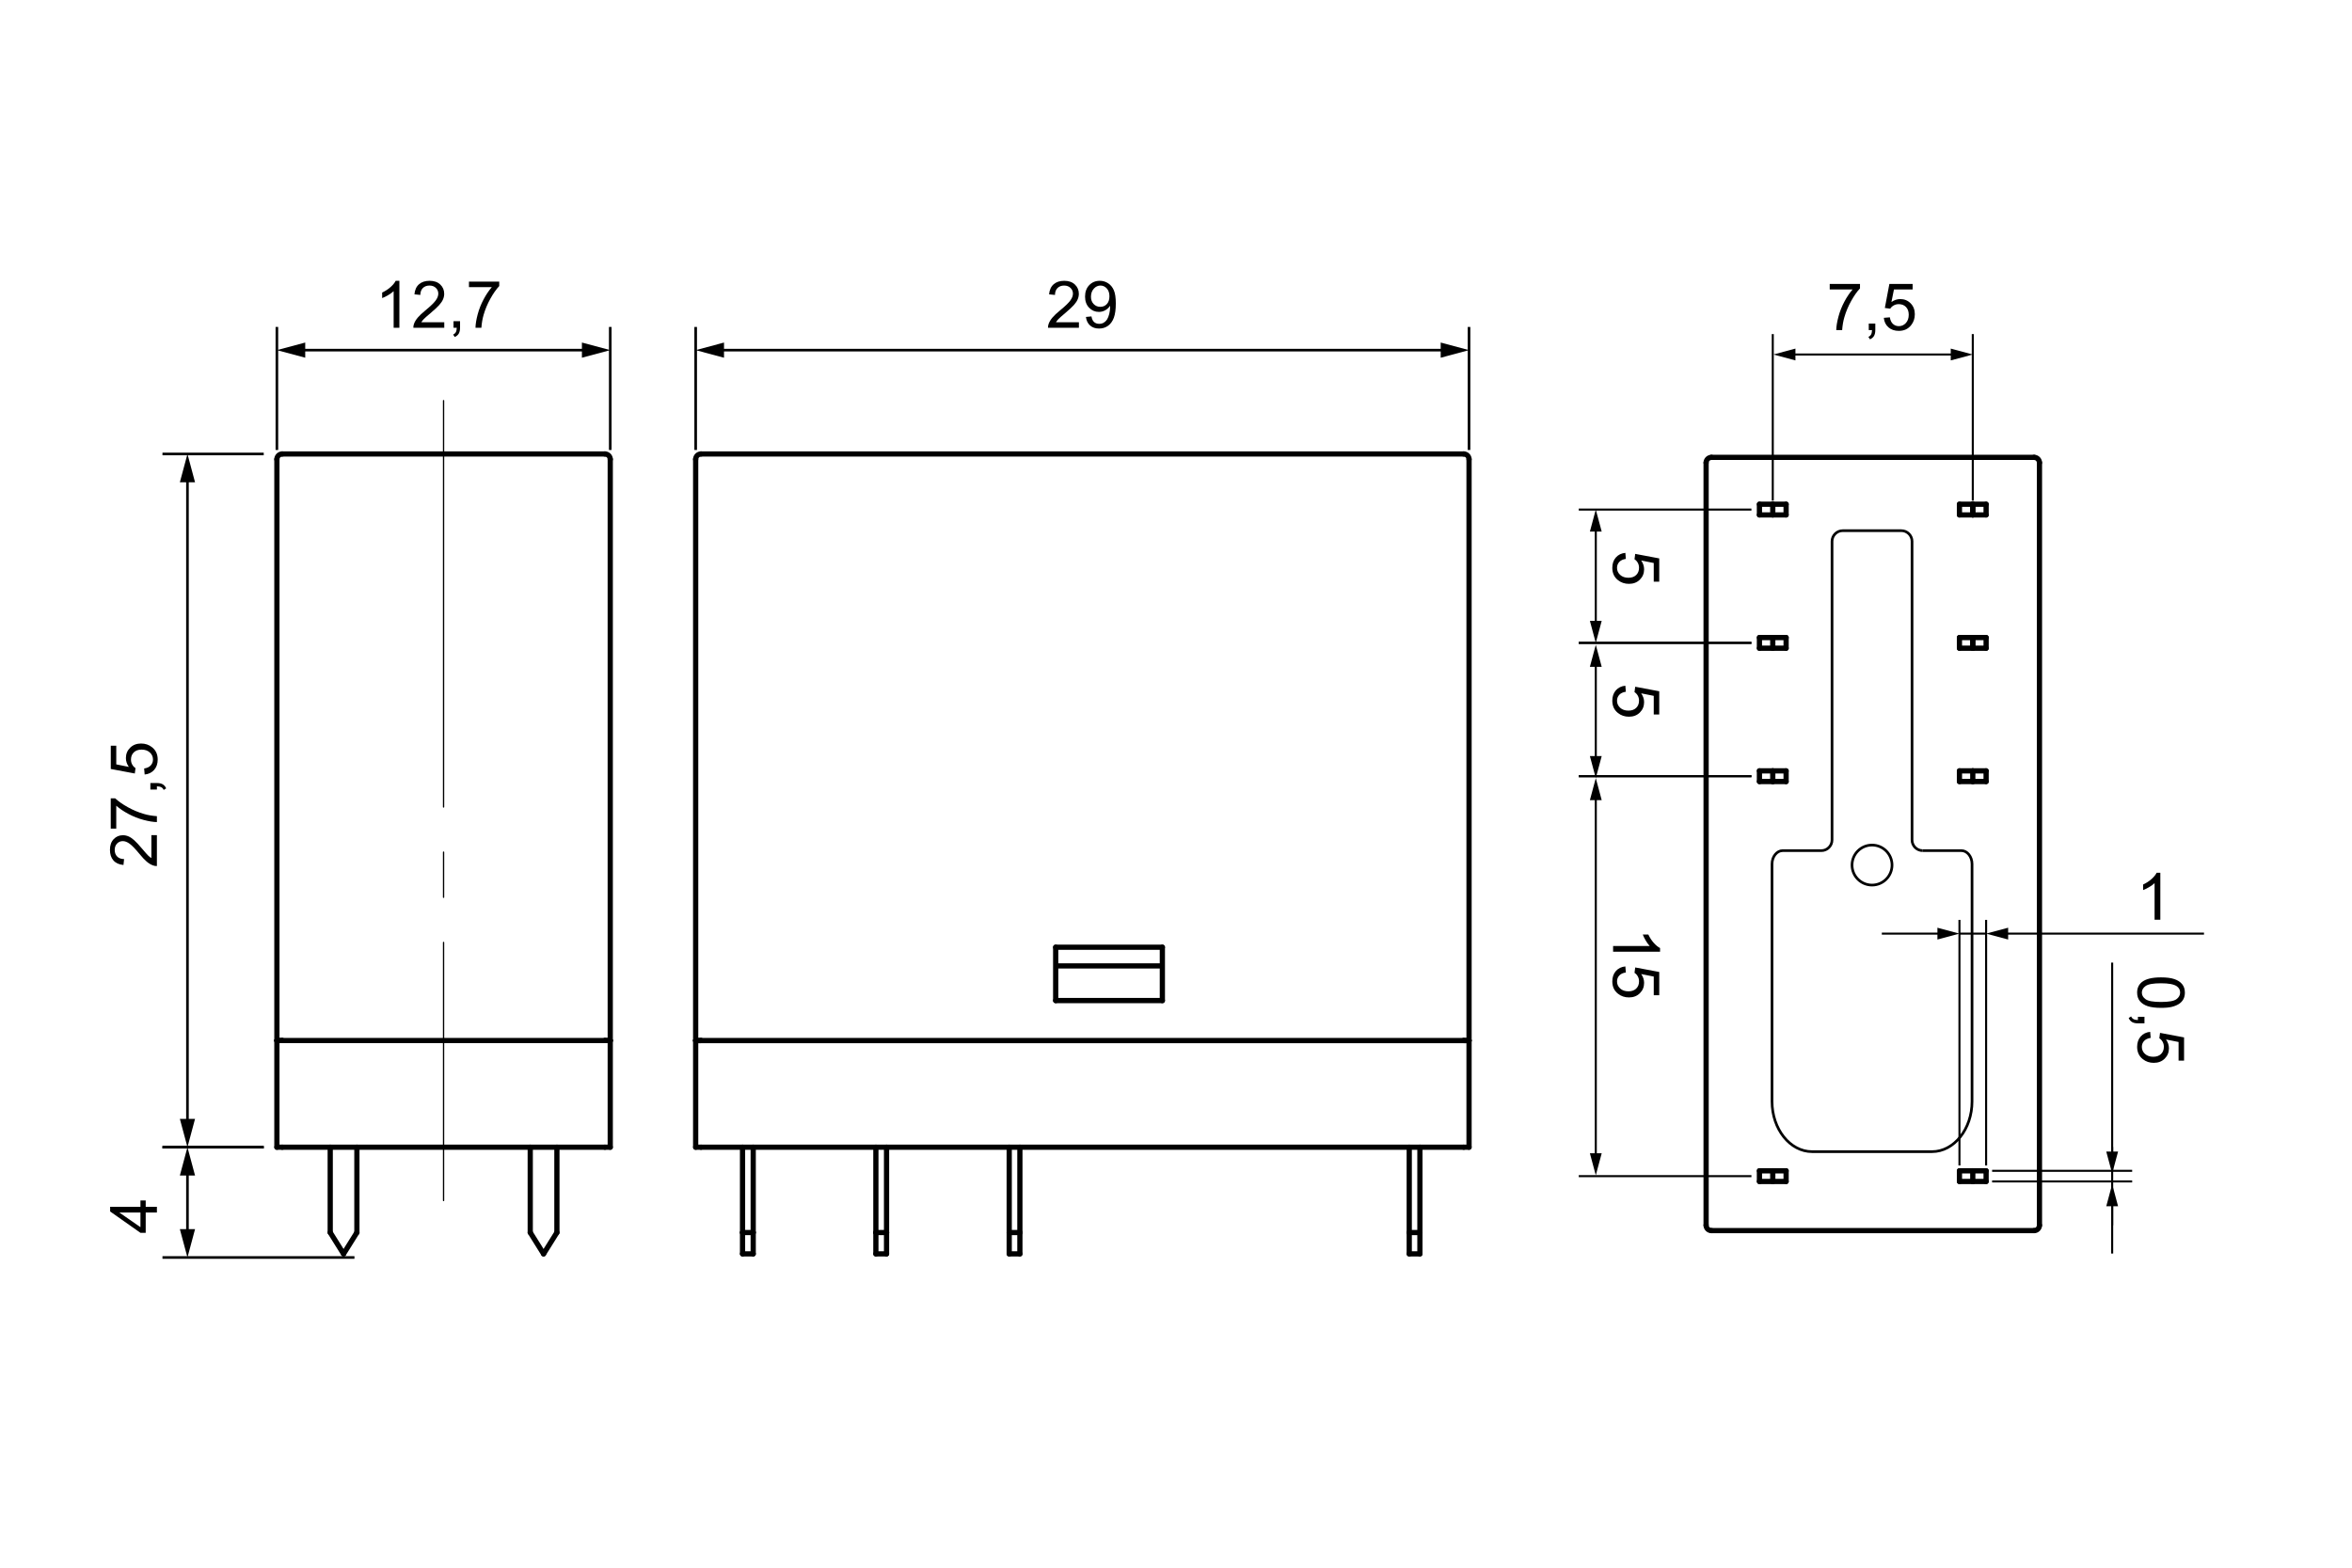 <?xml version="1.0" encoding="utf-8"?>
<!-- Generator: Adobe Illustrator 30.0.0, SVG Export Plug-In . SVG Version: 9.03 Build 0)  -->
<svg version="1.1" id="Layer_1" xmlns="http://www.w3.org/2000/svg" xmlns:xlink="http://www.w3.org/1999/xlink" x="0px" y="0px"
	 width="900px" height="600px" viewBox="0 0 900 600" enable-background="new 0 0 900 600" xml:space="preserve">
<g>
	<g>
		
			<line fill="none" stroke="#000000" stroke-width="0.778" stroke-miterlimit="22.926" x1="610.636" y1="201.916" x2="610.636" y2="239.162"/>
		<g>
			<polygon points="608.377,203.456 610.635,195.027 612.895,203.456 			"/>
		</g>
		<g>
			<polygon points="608.377,237.621 610.635,246.051 612.895,237.621 			"/>
		</g>
	</g>
</g>
<g>
	<g>
		
			<line fill="none" stroke="#000000" stroke-width="0.778" stroke-miterlimit="22.926" x1="610.636" y1="253.669" x2="610.636" y2="290.916"/>
		<g>
			<polygon points="608.377,255.21 610.635,246.78 612.895,255.21 			"/>
		</g>
		<g>
			<polygon points="608.377,289.375 610.635,297.805 612.895,289.375 			"/>
		</g>
	</g>
</g>
<g>
	<g>
		
			<line fill="none" stroke="#000000" stroke-width="0.778" stroke-miterlimit="22.926" x1="610.636" y1="304.694" x2="610.636" y2="442.932"/>
		<g>
			<polygon points="608.377,306.235 610.635,297.805 612.895,306.235 			"/>
		</g>
		<g>
			<polygon points="608.377,441.391 610.635,449.821 612.895,441.391 			"/>
		</g>
	</g>
</g>
<g>
	<g>
		
			<line fill="none" stroke="#000000" stroke-width="0.778" stroke-miterlimit="22.926" x1="685.487" y1="135.677" x2="748.003" y2="135.677"/>
		<g>
			<polygon points="687.028,137.936 678.598,135.678 687.028,133.417 			"/>
		</g>
		<g>
			<polygon points="746.462,137.936 754.892,135.678 746.462,133.417 			"/>
		</g>
	</g>
</g>
<line fill="none" stroke="#000000" stroke-width="2" stroke-linecap="round" stroke-linejoin="round" stroke-miterlimit="10" stroke-dasharray="155.52,17.28,17.28,17.28" x1="754.891" y1="197.066" x2="754.891" y2="192.985"/>
<line fill="none" stroke="#000000" stroke-width="2" stroke-linecap="round" stroke-linejoin="round" stroke-miterlimit="10" stroke-dasharray="155.52,17.28,17.28,17.28" x1="754.891" y1="248.09" x2="754.891" y2="244.008"/>
<line fill="none" stroke="#000000" stroke-width="2" stroke-linecap="round" stroke-linejoin="round" stroke-miterlimit="10" x1="678.356" y1="192.985" x2="683.457" y2="192.985"/>
<line fill="none" stroke="#000000" stroke-width="2" stroke-linecap="round" stroke-linejoin="round" stroke-miterlimit="10" x1="678.356" y1="197.069" x2="683.457" y2="197.069"/>
<line fill="none" stroke="#000000" stroke-width="2" stroke-linecap="round" stroke-linejoin="round" stroke-miterlimit="10" x1="683.457" y1="197.069" x2="683.457" y2="192.985"/>
<line fill="none" stroke="#000000" stroke-width="2" stroke-linecap="round" stroke-linejoin="round" stroke-miterlimit="10" x1="673.254" y1="197.069" x2="678.356" y2="197.069"/>
<line fill="none" stroke="#000000" stroke-width="2" stroke-linecap="round" stroke-linejoin="round" stroke-miterlimit="10" x1="678.356" y1="192.985" x2="678.356" y2="197.069"/>
<line fill="none" stroke="#000000" stroke-width="2" stroke-linecap="round" stroke-linejoin="round" stroke-miterlimit="10" x1="673.254" y1="192.985" x2="678.356" y2="192.985"/>
<line fill="none" stroke="#000000" stroke-width="2" stroke-linecap="round" stroke-linejoin="round" stroke-miterlimit="10" x1="673.254" y1="197.069" x2="673.254" y2="192.985"/>
<line fill="none" stroke="#000000" stroke-width="2" stroke-linecap="round" stroke-linejoin="round" stroke-miterlimit="10" x1="683.457" y1="244.009" x2="678.356" y2="244.009"/>
<line fill="none" stroke="#000000" stroke-width="2" stroke-linecap="round" stroke-linejoin="round" stroke-miterlimit="10" x1="678.356" y1="248.091" x2="683.457" y2="248.091"/>
<line fill="none" stroke="#000000" stroke-width="2" stroke-linecap="round" stroke-linejoin="round" stroke-miterlimit="10" x1="683.457" y1="248.091" x2="683.457" y2="244.009"/>
<line fill="none" stroke="#000000" stroke-width="2" stroke-linecap="round" stroke-linejoin="round" stroke-miterlimit="10" x1="678.356" y1="244.009" x2="673.254" y2="244.009"/>
<line fill="none" stroke="#000000" stroke-width="2" stroke-linecap="round" stroke-linejoin="round" stroke-miterlimit="10" x1="673.254" y1="248.091" x2="673.254" y2="244.009"/>
<line fill="none" stroke="#000000" stroke-width="2" stroke-linecap="round" stroke-linejoin="round" stroke-miterlimit="10" x1="673.254" y1="248.091" x2="678.356" y2="248.091"/>
<line fill="none" stroke="#000000" stroke-width="2" stroke-linecap="round" stroke-linejoin="round" stroke-miterlimit="10" x1="678.356" y1="244.009" x2="678.356" y2="248.091"/>
<line fill="none" stroke="#000000" stroke-width="2" stroke-linecap="round" stroke-linejoin="round" stroke-miterlimit="10" x1="683.457" y1="295.032" x2="678.356" y2="295.032"/>
<line fill="none" stroke="#000000" stroke-width="2" stroke-linecap="round" stroke-linejoin="round" stroke-miterlimit="10" x1="678.356" y1="299.114" x2="683.457" y2="299.114"/>
<line fill="none" stroke="#000000" stroke-width="2" stroke-linecap="round" stroke-linejoin="round" stroke-miterlimit="10" x1="683.457" y1="299.114" x2="683.457" y2="295.032"/>
<line fill="none" stroke="#000000" stroke-width="2" stroke-linecap="round" stroke-linejoin="round" stroke-miterlimit="10" x1="678.356" y1="295.032" x2="673.254" y2="295.032"/>
<line fill="none" stroke="#000000" stroke-width="2" stroke-linecap="round" stroke-linejoin="round" stroke-miterlimit="10" x1="673.254" y1="299.114" x2="673.254" y2="295.032"/>
<line fill="none" stroke="#000000" stroke-width="2" stroke-linecap="round" stroke-linejoin="round" stroke-miterlimit="10" x1="673.254" y1="299.114" x2="678.356" y2="299.114"/>
<line fill="none" stroke="#000000" stroke-width="2" stroke-linecap="round" stroke-linejoin="round" stroke-miterlimit="10" x1="678.356" y1="299.114" x2="678.356" y2="295.032"/>
<line fill="none" stroke="#000000" stroke-width="2" stroke-linecap="round" stroke-linejoin="round" stroke-miterlimit="10" x1="678.356" y1="448.104" x2="673.254" y2="448.104"/>
<line fill="none" stroke="#000000" stroke-width="2" stroke-linecap="round" stroke-linejoin="round" stroke-miterlimit="10" x1="673.254" y1="452.185" x2="678.356" y2="452.185"/>
<line fill="none" stroke="#000000" stroke-width="2" stroke-linecap="round" stroke-linejoin="round" stroke-miterlimit="10" x1="673.254" y1="452.185" x2="673.254" y2="448.104"/>
<line fill="none" stroke="#000000" stroke-width="2" stroke-linecap="round" stroke-linejoin="round" stroke-miterlimit="10" x1="683.457" y1="448.104" x2="678.356" y2="448.104"/>
<line fill="none" stroke="#000000" stroke-width="2" stroke-linecap="round" stroke-linejoin="round" stroke-miterlimit="10" x1="678.356" y1="452.185" x2="683.457" y2="452.185"/>
<line fill="none" stroke="#000000" stroke-width="2" stroke-linecap="round" stroke-linejoin="round" stroke-miterlimit="10" x1="678.356" y1="448.104" x2="678.356" y2="452.185"/>
<line fill="none" stroke="#000000" stroke-width="2" stroke-linecap="round" stroke-linejoin="round" stroke-miterlimit="10" x1="683.457" y1="452.185" x2="683.457" y2="448.104"/>
<line fill="none" stroke="#000000" stroke-width="2" stroke-linecap="round" stroke-linejoin="round" stroke-miterlimit="10" x1="754.891" y1="452.185" x2="749.79" y2="452.185"/>
<line fill="none" stroke="#000000" stroke-width="2" stroke-linecap="round" stroke-linejoin="round" stroke-miterlimit="10" x1="749.79" y1="448.104" x2="754.891" y2="448.104"/>
<line fill="none" stroke="#000000" stroke-width="2" stroke-linecap="round" stroke-linejoin="round" stroke-miterlimit="10" x1="749.79" y1="452.185" x2="749.79" y2="448.104"/>
<line fill="none" stroke="#000000" stroke-width="2" stroke-linecap="round" stroke-linejoin="round" stroke-miterlimit="10" x1="759.992" y1="452.185" x2="754.891" y2="452.185"/>
<line fill="none" stroke="#000000" stroke-width="2" stroke-linecap="round" stroke-linejoin="round" stroke-miterlimit="10" x1="754.891" y1="448.104" x2="759.992" y2="448.104"/>
<line fill="none" stroke="#000000" stroke-width="2" stroke-linecap="round" stroke-linejoin="round" stroke-miterlimit="10" x1="759.992" y1="452.185" x2="759.992" y2="448.104"/>
<line fill="none" stroke="#000000" stroke-width="2" stroke-linecap="round" stroke-linejoin="round" stroke-miterlimit="10" x1="754.891" y1="452.185" x2="754.891" y2="448.104"/>
<line fill="none" stroke="#000000" stroke-width="2" stroke-linecap="round" stroke-linejoin="round" stroke-miterlimit="10" x1="749.79" y1="295.032" x2="754.891" y2="295.032"/>
<line fill="none" stroke="#000000" stroke-width="2" stroke-linecap="round" stroke-linejoin="round" stroke-miterlimit="10" x1="749.79" y1="299.114" x2="749.79" y2="295.032"/>
<line fill="none" stroke="#000000" stroke-width="2" stroke-linecap="round" stroke-linejoin="round" stroke-miterlimit="10" x1="754.891" y1="299.114" x2="749.79" y2="299.114"/>
<line fill="none" stroke="#000000" stroke-width="2" stroke-linecap="round" stroke-linejoin="round" stroke-miterlimit="10" x1="759.992" y1="299.114" x2="759.992" y2="295.032"/>
<line fill="none" stroke="#000000" stroke-width="2" stroke-linecap="round" stroke-linejoin="round" stroke-miterlimit="10" x1="754.891" y1="295.032" x2="759.992" y2="295.032"/>
<line fill="none" stroke="#000000" stroke-width="2" stroke-linecap="round" stroke-linejoin="round" stroke-miterlimit="10" x1="754.891" y1="295.032" x2="754.891" y2="299.114"/>
<line fill="none" stroke="#000000" stroke-width="2" stroke-linecap="round" stroke-linejoin="round" stroke-miterlimit="10" x1="759.992" y1="299.114" x2="754.891" y2="299.114"/>
<line fill="none" stroke="#000000" stroke-width="2" stroke-linecap="round" stroke-linejoin="round" stroke-miterlimit="10" x1="749.79" y1="244.009" x2="754.891" y2="244.009"/>
<line fill="none" stroke="#000000" stroke-width="2" stroke-linecap="round" stroke-linejoin="round" stroke-miterlimit="10" x1="749.79" y1="248.091" x2="749.79" y2="244.009"/>
<line fill="none" stroke="#000000" stroke-width="2" stroke-linecap="round" stroke-linejoin="round" stroke-miterlimit="10" x1="754.891" y1="248.091" x2="749.79" y2="248.091"/>
<line fill="none" stroke="#000000" stroke-width="2" stroke-linecap="round" stroke-linejoin="round" stroke-miterlimit="10" x1="759.992" y1="248.091" x2="759.992" y2="244.009"/>
<line fill="none" stroke="#000000" stroke-width="2" stroke-linecap="round" stroke-linejoin="round" stroke-miterlimit="10" x1="754.891" y1="244.009" x2="759.992" y2="244.009"/>
<line fill="none" stroke="#000000" stroke-width="2" stroke-linecap="round" stroke-linejoin="round" stroke-miterlimit="10" x1="754.891" y1="248.091" x2="754.891" y2="244.009"/>
<line fill="none" stroke="#000000" stroke-width="2" stroke-linecap="round" stroke-linejoin="round" stroke-miterlimit="10" x1="759.992" y1="248.091" x2="754.891" y2="248.091"/>
<line fill="none" stroke="#000000" stroke-width="2" stroke-linecap="round" stroke-linejoin="round" stroke-miterlimit="10" x1="759.992" y1="192.985" x2="754.891" y2="192.985"/>
<line fill="none" stroke="#000000" stroke-width="2" stroke-linecap="round" stroke-linejoin="round" stroke-miterlimit="10" x1="759.992" y1="197.069" x2="754.891" y2="197.069"/>
<line fill="none" stroke="#000000" stroke-width="2" stroke-linecap="round" stroke-linejoin="round" stroke-miterlimit="10" x1="759.992" y1="197.069" x2="759.992" y2="192.985"/>
<line fill="none" stroke="#000000" stroke-width="2" stroke-linecap="round" stroke-linejoin="round" stroke-miterlimit="10" x1="754.891" y1="192.985" x2="749.79" y2="192.985"/>
<line fill="none" stroke="#000000" stroke-width="2" stroke-linecap="round" stroke-linejoin="round" stroke-miterlimit="10" x1="754.891" y1="192.985" x2="754.891" y2="197.069"/>
<line fill="none" stroke="#000000" stroke-width="2" stroke-linecap="round" stroke-linejoin="round" stroke-miterlimit="10" x1="749.79" y1="197.069" x2="749.79" y2="192.985"/>
<line fill="none" stroke="#000000" stroke-width="2" stroke-linecap="round" stroke-linejoin="round" stroke-miterlimit="10" x1="754.891" y1="197.069" x2="749.79" y2="197.069"/>
<polyline fill="none" stroke="#000000" stroke-width="2" stroke-linecap="round" stroke-linejoin="round" stroke-miterlimit="10" points="
	780.405,468.944 780.365,469.344 780.246,469.725 780.059,470.077 779.804,470.388 779.498,470.643 779.145,470.831 778.76,470.946 
	778.363,470.985 "/>
<line fill="none" stroke="#000000" stroke-width="2" stroke-linecap="round" stroke-linejoin="round" stroke-miterlimit="10" x1="780.405" y1="177.089" x2="780.405" y2="468.944"/>
<polyline fill="none" stroke="#000000" stroke-width="2" stroke-linecap="round" stroke-linejoin="round" stroke-miterlimit="10" points="
	778.363,175.047 778.76,175.087 779.145,175.206 779.498,175.393 779.804,175.649 780.059,175.954 780.246,176.307 780.365,176.693 
	780.405,177.089 "/>
<line fill="none" stroke="#000000" stroke-width="2" stroke-linecap="round" stroke-linejoin="round" stroke-miterlimit="10" x1="654.884" y1="175.047" x2="778.363" y2="175.047"/>
<polyline fill="none" stroke="#000000" stroke-width="2" stroke-linecap="round" stroke-linejoin="round" stroke-miterlimit="10" points="
	652.846,177.089 652.882,176.693 653.001,176.307 653.188,175.954 653.444,175.649 653.749,175.393 654.102,175.206 
	654.488,175.087 654.884,175.047 "/>
<line fill="none" stroke="#000000" stroke-width="2" stroke-linecap="round" stroke-linejoin="round" stroke-miterlimit="10" x1="652.846" y1="468.944" x2="652.846" y2="177.089"/>
<polyline fill="none" stroke="#000000" stroke-width="2" stroke-linecap="round" stroke-linejoin="round" stroke-miterlimit="10" points="
	654.884,470.985 654.488,470.946 654.102,470.831 653.749,470.643 653.444,470.388 653.188,470.077 653.001,469.725 
	652.882,469.344 652.846,468.944 "/>
<line fill="none" stroke="#000000" stroke-width="2" stroke-linecap="round" stroke-linejoin="round" stroke-miterlimit="10" x1="778.363" y1="470.985" x2="654.884" y2="470.985"/>
<g>
	<path d="M826.655,352.011h-2.197v-14.002c-0.529,0.505-1.224,1.01-2.082,1.514c-0.858,0.505-1.629,0.884-2.312,1.136v-2.124
		c1.229-0.578,2.303-1.277,3.223-2.1c0.919-0.822,1.57-1.619,1.953-2.393h1.416V352.011z"/>
</g>
<g>
	<g>
		
			<line fill="none" stroke="#000000" stroke-width="0.778" stroke-miterlimit="22.926" x1="843.367" y1="357.324" x2="766.881" y2="357.324"/>
		<g>
			<polygon points="768.422,355.065 759.992,357.322 768.422,359.583 			"/>
		</g>
	</g>
</g>
<line fill="none" stroke="#000000" stroke-width="0.778" stroke-miterlimit="22.926" x1="749.79" y1="352.064" x2="749.79" y2="446.063"/>
<line fill="none" stroke="#000000" stroke-width="0.778" stroke-miterlimit="22.926" x1="759.992" y1="352.064" x2="759.992" y2="446.063"/>
<g>
	<g>
		
			<line fill="none" stroke="#000000" stroke-width="0.778" stroke-miterlimit="22.926" x1="720.086" y1="357.326" x2="742.901" y2="357.326"/>
		<g>
			<polygon points="741.36,359.585 749.79,357.327 741.36,355.066 			"/>
		</g>
	</g>
</g>
<g>
	<path d="M826.909,374.07c2.115,0,3.818,0.218,5.108,0.653c1.289,0.436,2.284,1.082,2.984,1.941c0.7,0.858,1.05,1.938,1.05,3.241
		c0,0.96-0.193,1.802-0.58,2.526s-0.944,1.322-1.672,1.794c-0.729,0.473-1.616,0.843-2.661,1.111
		c-1.046,0.269-2.456,0.402-4.229,0.402c-2.1,0-3.795-0.215-5.085-0.646s-2.287-1.076-2.99-1.935
		c-0.704-0.859-1.056-1.943-1.056-3.253c0-1.726,0.618-3.081,1.855-4.065C821.122,374.661,823.548,374.07,826.909,374.07z
		 M826.909,376.329c-2.938,0-4.894,0.344-5.866,1.031s-1.458,1.536-1.458,2.546c0,1.009,0.488,1.856,1.465,2.545
		c0.977,0.688,2.93,1.031,5.859,1.031c2.945,0,4.902-0.344,5.871-1.031c0.969-0.688,1.453-1.545,1.453-2.57
		c0-1.009-0.428-1.814-1.282-2.416C831.86,376.707,829.847,376.329,826.909,376.329z"/>
	<path d="M818.083,389.159h2.502v2.503h-2.502c-0.92,0-1.662-0.163-2.228-0.488c-0.565-0.326-1.003-0.843-1.312-1.551l0.94-0.61
		c0.203,0.464,0.502,0.806,0.896,1.025c0.396,0.22,0.963,0.342,1.703,0.366V389.159z"/>
	<path d="M822.771,394.92l0.195,2.308c-1.123,0.171-1.968,0.567-2.533,1.19c-0.565,0.622-0.848,1.373-0.848,2.252
		c0,1.058,0.398,1.953,1.195,2.686c0.798,0.732,1.855,1.099,3.174,1.099c1.254,0,2.242-0.353,2.967-1.056
		c0.725-0.704,1.086-1.626,1.086-2.766c0-0.707-0.16-1.347-0.481-1.916c-0.322-0.569-0.739-1.018-1.251-1.343l0.268-2.063
		l9.192,1.734v8.898h-2.1v-7.141l-4.81-0.965c0.749,1.074,1.123,2.201,1.123,3.381c0,1.562-0.541,2.881-1.623,3.955
		c-1.083,1.074-2.475,1.611-4.176,1.611c-1.619,0-3.019-0.472-4.199-1.416c-1.448-1.146-2.172-2.714-2.172-4.699
		c0-1.628,0.455-2.956,1.367-3.985C820.057,395.654,821.265,395.066,822.771,394.92z"/>
</g>
<line fill="none" stroke="#000000" stroke-width="0.778" stroke-miterlimit="22.926" x1="815.88" y1="448.104" x2="762.288" y2="448.104"/>
<line fill="none" stroke="#000000" stroke-width="0.778" stroke-miterlimit="22.926" x1="815.88" y1="452.165" x2="762.288" y2="452.165"/>
<g>
	<g>
		
			<line fill="none" stroke="#000000" stroke-width="0.778" stroke-miterlimit="22.926" x1="808.229" y1="368.418" x2="808.229" y2="442.283"/>
		<g>
			<polygon points="805.97,440.742 808.228,449.172 810.488,440.742 			"/>
		</g>
	</g>
</g>
<g>
	<g>
		
			<line fill="none" stroke="#000000" stroke-width="0.778" stroke-miterlimit="22.926" x1="808.229" y1="479.762" x2="808.229" y2="460.124"/>
		<g>
			<polygon points="810.488,461.664 808.231,453.235 805.97,461.664 			"/>
		</g>
	</g>
</g>
<line fill="none" stroke="#000000" stroke-width="0.778" stroke-miterlimit="22.926" x1="808.229" y1="438.973" x2="808.229" y2="468.976"/>
<g>
	<path d="M617.26,364.254v-2.197h14.002c-0.505-0.529-1.01-1.224-1.514-2.082c-0.505-0.858-0.884-1.629-1.136-2.312h2.124
		c0.578,1.229,1.277,2.303,2.1,3.223c0.822,0.919,1.619,1.57,2.393,1.953v1.416H617.26z"/>
	<path d="M621.947,369.88l0.195,2.308c-1.123,0.171-1.968,0.567-2.533,1.19c-0.565,0.622-0.848,1.373-0.848,2.252
		c0,1.058,0.398,1.953,1.195,2.686c0.798,0.732,1.855,1.099,3.174,1.099c1.254,0,2.242-0.353,2.967-1.056
		c0.725-0.704,1.086-1.626,1.086-2.766c0-0.707-0.16-1.347-0.481-1.916c-0.322-0.569-0.739-1.018-1.251-1.343l0.268-2.063
		l9.192,1.734v8.898h-2.1v-7.141l-4.81-0.965c0.749,1.074,1.123,2.201,1.123,3.381c0,1.562-0.541,2.881-1.623,3.955
		c-1.083,1.074-2.475,1.611-4.176,1.611c-1.619,0-3.019-0.472-4.199-1.416c-1.448-1.146-2.172-2.714-2.172-4.699
		c0-1.628,0.455-2.956,1.367-3.985C619.233,370.614,620.441,370.026,621.947,369.88z"/>
</g>
<line fill="none" stroke="#000000" stroke-width="0.778" stroke-miterlimit="22.926" x1="604.114" y1="297.075" x2="670.189" y2="297.075"/>
<line fill="none" stroke="#000000" stroke-width="0.778" stroke-miterlimit="22.926" x1="604.114" y1="450.145" x2="670.189" y2="450.145"/>
<line fill="none" stroke="#000000" stroke-width="0.778" stroke-miterlimit="22.926" x1="604.114" y1="246.051" x2="670.189" y2="246.051"/>
<line fill="none" stroke="#000000" stroke-width="0.778" stroke-miterlimit="22.926" x1="604.114" y1="297.076" x2="670.189" y2="297.076"/>
<line fill="none" stroke="#000000" stroke-width="0.778" stroke-miterlimit="22.926" x1="604.114" y1="195.027" x2="670.189" y2="195.027"/>
<line fill="none" stroke="#000000" stroke-width="0.778" stroke-miterlimit="22.926" x1="604.114" y1="246.051" x2="670.189" y2="246.051"/>
<g>
	<path d="M621.943,262.441l0.195,2.308c-1.123,0.171-1.968,0.567-2.533,1.19c-0.565,0.622-0.848,1.373-0.848,2.252
		c0,1.058,0.398,1.953,1.195,2.686c0.798,0.732,1.855,1.099,3.174,1.099c1.254,0,2.242-0.353,2.967-1.056
		c0.725-0.704,1.086-1.626,1.086-2.766c0-0.707-0.16-1.347-0.481-1.916c-0.322-0.569-0.739-1.018-1.251-1.343l0.268-2.063
		l9.192,1.734v8.898h-2.1v-7.141l-4.81-0.965c0.749,1.074,1.123,2.201,1.123,3.381c0,1.562-0.541,2.881-1.623,3.955
		c-1.083,1.074-2.475,1.611-4.176,1.611c-1.619,0-3.019-0.472-4.199-1.416c-1.448-1.146-2.172-2.714-2.172-4.699
		c0-1.628,0.455-2.956,1.367-3.985C619.229,263.175,620.438,262.588,621.943,262.441z"/>
</g>
<g>
	<path d="M621.943,211.591l0.195,2.308c-1.123,0.171-1.968,0.567-2.533,1.19c-0.565,0.622-0.848,1.373-0.848,2.252
		c0,1.058,0.398,1.953,1.195,2.686c0.798,0.732,1.855,1.099,3.174,1.099c1.254,0,2.242-0.353,2.967-1.056
		c0.725-0.704,1.086-1.626,1.086-2.766c0-0.707-0.16-1.347-0.481-1.916c-0.322-0.569-0.739-1.018-1.251-1.343l0.268-2.063
		l9.192,1.734v8.898h-2.1v-7.141l-4.81-0.965c0.749,1.074,1.123,2.201,1.123,3.381c0,1.562-0.541,2.881-1.623,3.955
		c-1.083,1.074-2.475,1.611-4.176,1.611c-1.619,0-3.019-0.472-4.199-1.416c-1.448-1.146-2.172-2.714-2.172-4.699
		c0-1.628,0.455-2.956,1.367-3.985C619.229,212.326,620.438,211.738,621.943,211.591z"/>
</g>
<line fill="none" stroke="#000000" stroke-width="0.778" stroke-miterlimit="22.926" x1="678.357" y1="127.865" x2="678.357" y2="191.617"/>
<line fill="none" stroke="#000000" stroke-width="0.778" stroke-miterlimit="22.926" x1="754.892" y1="127.865" x2="754.892" y2="191.617"/>
<g>
	<path d="M700.146,110.78v-2.112h11.585v1.709c-1.14,1.213-2.269,2.824-3.388,4.834c-1.119,2.011-1.983,4.078-2.594,6.201
		c-0.439,1.498-0.721,3.138-0.842,4.92h-2.259c0.024-1.408,0.301-3.108,0.83-5.103s1.288-3.916,2.276-5.768
		c0.989-1.852,2.041-3.412,3.156-4.682H700.146z"/>
	<path d="M715.088,126.332v-2.502h2.503v2.502c0,0.92-0.163,1.662-0.488,2.228c-0.326,0.565-0.843,1.003-1.551,1.312l-0.61-0.94
		c0.464-0.203,0.806-0.502,1.025-0.896c0.22-0.396,0.342-0.963,0.366-1.703H715.088z"/>
	<path d="M720.85,121.644l2.308-0.195c0.171,1.123,0.567,1.968,1.19,2.533c0.622,0.565,1.373,0.848,2.252,0.848
		c1.058,0,1.953-0.398,2.686-1.195c0.732-0.798,1.099-1.855,1.099-3.174c0-1.254-0.353-2.242-1.056-2.967
		c-0.704-0.725-1.626-1.086-2.766-1.086c-0.707,0-1.347,0.16-1.916,0.481c-0.569,0.322-1.018,0.739-1.343,1.251l-2.063-0.268
		l1.734-9.192h8.898v2.1h-7.141l-0.965,4.81c1.074-0.749,2.201-1.123,3.381-1.123c1.562,0,2.881,0.541,3.955,1.623
		c1.074,1.083,1.611,2.475,1.611,4.176c0,1.619-0.472,3.019-1.416,4.199c-1.146,1.448-2.714,2.172-4.699,2.172
		c-1.628,0-2.956-0.455-3.985-1.367C721.584,124.358,720.996,123.15,720.85,121.644z"/>
</g>
<path fill="none" stroke="#000000" stroke-width="1.021" stroke-miterlimit="22.926" d="M701.032,321.48V207.186
	c0-2.244,1.837-4.082,4.082-4.082h22.45c2.245,0,4.082,1.838,4.082,4.082V321.48"/>
<path fill="none" stroke="#000000" stroke-width="1.021" stroke-miterlimit="22.926" d="M735.728,325.561h14.797
	c2.245,0,4.082,2.305,4.082,5.122v90.878c0,10.564-6.888,19.207-15.307,19.207h-45.921c-8.419,0-15.307-8.643-15.307-19.207v-90.878
	c0-2.816,1.837-5.122,4.082-5.122h14.797"/>
<path fill="none" stroke="#000000" stroke-width="1.021" stroke-miterlimit="22.926" d="M701.032,321.48L701.032,321.48
	c0,2.244-1.837,4.081-4.082,4.081"/>
<path fill="none" stroke="#000000" stroke-width="1.021" stroke-miterlimit="22.926" d="M735.728,325.561
	c-2.245,0-4.082-1.837-4.082-4.081"/>
<path fill="none" stroke="#000000" stroke-width="1.021" stroke-miterlimit="22.926" d="M716.339,323.434
	c4.227,0,7.654,3.427,7.654,7.654s-3.427,7.654-7.654,7.654s-7.654-3.427-7.654-7.654S712.112,323.434,716.339,323.434z"/>
<line fill="none" stroke="#000000" stroke-width="0.778" stroke-miterlimit="22.926" x1="749.79" y1="357.325" x2="759.992" y2="357.325"/>
<g>
	
		<line fill="none" stroke="#000000" stroke-width="0.5" stroke-linecap="round" stroke-linejoin="round" stroke-miterlimit="10" stroke-dasharray="155.52,17.28,17.28,17.28" x1="169.732" y1="153.336" x2="169.732" y2="459.477"/>
	
		<polyline fill="none" stroke="#000000" stroke-width="2" stroke-linecap="round" stroke-linejoin="round" stroke-miterlimit="10" points="
		105.954,398.25 105.99,398.25 106.109,398.25 106.296,398.25 106.552,398.25 106.858,398.25 107.214,398.25 107.596,398.25 
		107.992,398.25 	"/>
	
		<polyline fill="none" stroke="#000000" stroke-width="2" stroke-linecap="round" stroke-linejoin="round" stroke-miterlimit="10" points="
		105.954,439.066 105.99,439.066 106.109,439.066 106.296,439.066 106.552,439.066 106.858,439.066 107.214,439.066 
		107.596,439.066 107.992,439.066 	"/>
	
		<line fill="none" stroke="#000000" stroke-width="2" stroke-linecap="round" stroke-linejoin="round" stroke-miterlimit="10" x1="105.954" y1="398.25" x2="105.954" y2="439.066"/>
	
		<polyline fill="none" stroke="#000000" stroke-width="2" stroke-linecap="round" stroke-linejoin="round" stroke-miterlimit="10" points="
		231.472,439.066 231.868,439.066 232.253,439.066 232.606,439.066 232.915,439.066 233.167,439.066 233.355,439.066 
		233.473,439.066 233.513,439.066 	"/>
	
		<line fill="none" stroke="#000000" stroke-width="2" stroke-linecap="round" stroke-linejoin="round" stroke-miterlimit="10" x1="233.513" y1="398.25" x2="233.513" y2="439.066"/>
	
		<polyline fill="none" stroke="#000000" stroke-width="2" stroke-linecap="round" stroke-linejoin="round" stroke-miterlimit="10" points="
		231.472,398.25 231.868,398.25 232.253,398.25 232.606,398.25 232.915,398.25 233.167,398.25 233.355,398.25 233.473,398.25 
		233.513,398.25 	"/>
	
		<line fill="none" stroke="#000000" stroke-width="2" stroke-linecap="round" stroke-linejoin="round" stroke-miterlimit="10" x1="107.992" y1="439.066" x2="231.472" y2="439.066"/>
	
		<line fill="none" stroke="#000000" stroke-width="2" stroke-linecap="round" stroke-linejoin="round" stroke-miterlimit="10" x1="107.992" y1="398.25" x2="231.472" y2="398.25"/>
	
		<polyline fill="none" stroke="#000000" stroke-width="2" stroke-linecap="round" stroke-linejoin="round" stroke-miterlimit="10" points="
		105.954,175.787 105.99,175.389 106.109,175.007 106.296,174.654 106.552,174.345 106.858,174.088 107.214,173.902 
		107.596,173.786 107.992,173.747 	"/>
	
		<polyline fill="none" stroke="#000000" stroke-width="2" stroke-linecap="round" stroke-linejoin="round" stroke-miterlimit="10" points="
		231.472,173.747 231.868,173.786 232.253,173.902 232.606,174.088 232.915,174.345 233.167,174.654 233.355,175.007 
		233.473,175.389 233.513,175.787 	"/>
	
		<line fill="none" stroke="#000000" stroke-width="2" stroke-linecap="round" stroke-linejoin="round" stroke-miterlimit="10" x1="107.992" y1="173.747" x2="231.472" y2="173.747"/>
	
		<line fill="none" stroke="#000000" stroke-width="2" stroke-linecap="round" stroke-linejoin="round" stroke-miterlimit="10" x1="233.513" y1="175.787" x2="233.513" y2="398.25"/>
	
		<polyline fill="none" stroke="#000000" stroke-width="2" stroke-linecap="round" stroke-linejoin="round" stroke-miterlimit="10" points="
		231.472,398.25 231.868,398.25 232.253,398.25 232.606,398.25 232.915,398.25 233.167,398.25 233.355,398.25 233.473,398.25 
		233.513,398.25 	"/>
	
		<line fill="none" stroke="#000000" stroke-width="2" stroke-linecap="round" stroke-linejoin="round" stroke-miterlimit="10" x1="105.954" y1="175.787" x2="105.954" y2="398.25"/>
	
		<polyline fill="none" stroke="#000000" stroke-width="2" stroke-linecap="round" stroke-linejoin="round" stroke-miterlimit="10" points="
		105.954,398.25 105.99,398.25 106.109,398.25 106.296,398.25 106.552,398.25 106.858,398.25 107.214,398.25 107.596,398.25 
		107.992,398.25 	"/>
	
		<line fill="none" stroke="#000000" stroke-width="2" stroke-linecap="round" stroke-linejoin="round" stroke-miterlimit="10" x1="126.362" y1="471.723" x2="131.464" y2="479.887"/>
	
		<line fill="none" stroke="#000000" stroke-width="2" stroke-linecap="round" stroke-linejoin="round" stroke-miterlimit="10" x1="131.464" y1="479.887" x2="136.565" y2="471.723"/>
	
		<line fill="none" stroke="#000000" stroke-width="2" stroke-linecap="round" stroke-linejoin="round" stroke-miterlimit="10" x1="136.565" y1="471.723" x2="136.565" y2="439.066"/>
	
		<line fill="none" stroke="#000000" stroke-width="2" stroke-linecap="round" stroke-linejoin="round" stroke-miterlimit="10" x1="126.362" y1="471.723" x2="126.362" y2="439.066"/>
	
		<line fill="none" stroke="#000000" stroke-width="2" stroke-linecap="round" stroke-linejoin="round" stroke-miterlimit="10" x1="213.101" y1="471.723" x2="208" y2="479.887"/>
	
		<line fill="none" stroke="#000000" stroke-width="2" stroke-linecap="round" stroke-linejoin="round" stroke-miterlimit="10" x1="213.101" y1="471.723" x2="213.101" y2="439.066"/>
	
		<line fill="none" stroke="#000000" stroke-width="2" stroke-linecap="round" stroke-linejoin="round" stroke-miterlimit="10" x1="202.899" y1="471.723" x2="202.899" y2="439.066"/>
	
		<line fill="none" stroke="#000000" stroke-width="2" stroke-linecap="round" stroke-linejoin="round" stroke-miterlimit="10" x1="208" y1="479.887" x2="202.899" y2="471.723"/>
	<g>
		<g>
			<line fill="none" stroke="#000000" stroke-miterlimit="22.926" x1="114.813" y1="134.005" x2="224.652" y2="134.005"/>
			<g>
				<polygon points="116.795,136.91 105.954,134.007 116.795,131.1 				"/>
			</g>
			<g>
				<polygon points="222.671,136.91 233.512,134.007 222.671,131.1 				"/>
			</g>
		</g>
	</g>
	<line fill="none" stroke="#000000" stroke-miterlimit="22.926" x1="105.953" y1="125.133" x2="105.953" y2="172.216"/>
	<line fill="none" stroke="#000000" stroke-miterlimit="22.926" x1="233.512" y1="125.133" x2="233.512" y2="172.216"/>
	<g>
		<g>
			<line fill="none" stroke="#000000" stroke-miterlimit="22.926" x1="71.73" y1="430.204" x2="71.73" y2="182.605"/>
			<g>
				<polygon points="74.636,428.222 71.732,439.063 68.825,428.222 				"/>
			</g>
			<g>
				<polygon points="74.636,184.586 71.732,173.745 68.825,184.586 				"/>
			</g>
		</g>
	</g>
	<line fill="none" stroke="#000000" stroke-miterlimit="22.926" x1="62.168" y1="439.065" x2="100.92" y2="439.065"/>
	<line fill="none" stroke="#000000" stroke-miterlimit="22.926" x1="62.168" y1="173.745" x2="100.92" y2="173.745"/>
	<g>
		<g>
			<line fill="none" stroke="#000000" stroke-miterlimit="22.926" x1="71.73" y1="472.416" x2="71.73" y2="447.924"/>
			<g>
				<polygon points="74.636,470.434 71.732,481.275 68.825,470.434 				"/>
			</g>
			<g>
				<polygon points="74.636,449.906 71.732,439.065 68.825,449.906 				"/>
			</g>
		</g>
	</g>
	<line fill="none" stroke="#000000" stroke-miterlimit="22.926" x1="62.168" y1="481.275" x2="135.629" y2="481.275"/>
	<line fill="none" stroke="#000000" stroke-miterlimit="22.926" x1="62.168" y1="439.065" x2="100.92" y2="439.065"/>
	<g>
		<path d="M57.928,319.635h2.112v11.829c-0.529,0.017-1.038-0.069-1.526-0.257c-0.806-0.301-1.599-0.782-2.38-1.446
			c-0.781-0.663-1.685-1.621-2.71-2.874c-1.595-1.945-2.858-3.26-3.79-3.943c-0.932-0.684-1.813-1.025-2.643-1.025
			c-0.871,0-1.605,0.312-2.204,0.934c-0.598,0.623-0.897,1.435-0.897,2.436c0,1.058,0.317,1.904,0.952,2.539
			s1.514,0.956,2.637,0.965l-0.232,2.258c-1.685-0.154-2.968-0.736-3.852-1.746c-0.883-1.009-1.324-2.363-1.324-4.064
			c0-1.717,0.476-3.076,1.428-4.077s2.132-1.501,3.54-1.501c0.716,0,1.42,0.146,2.112,0.439c0.692,0.293,1.42,0.779,2.185,1.458
			c0.765,0.68,1.815,1.809,3.149,3.388c1.107,1.318,1.857,2.165,2.252,2.539c0.395,0.374,0.792,0.684,1.19,0.928V319.635z"/>
		<path d="M44.488,317.134h-2.112v-11.585h1.709c1.213,1.14,2.824,2.269,4.834,3.388c2.01,1.119,4.077,1.983,6.201,2.594
			c1.498,0.439,3.137,0.721,4.919,0.842v2.259c-1.408-0.024-3.108-0.301-5.103-0.83c-1.994-0.529-3.917-1.288-5.768-2.276
			c-1.852-0.989-3.412-2.041-4.682-3.156V317.134z"/>
		<path d="M60.04,302.193h-2.502v-2.503h2.502c0.919,0,1.662,0.163,2.228,0.488c0.566,0.326,1.003,0.843,1.312,1.551l-0.94,0.61
			c-0.204-0.464-0.502-0.806-0.897-1.025c-0.395-0.22-0.963-0.342-1.703-0.366V302.193z"/>
		<path d="M55.353,296.431l-0.195-2.308c1.123-0.171,1.967-0.567,2.533-1.19c0.565-0.622,0.848-1.373,0.848-2.252
			c0-1.058-0.398-1.953-1.196-2.686c-0.797-0.732-1.855-1.099-3.174-1.099c-1.253,0-2.242,0.353-2.966,1.056
			c-0.724,0.704-1.086,1.626-1.086,2.766c0,0.707,0.161,1.347,0.482,1.916c0.322,0.569,0.739,1.018,1.251,1.343l-0.269,2.063
			l-9.192-1.734v-8.898h2.1v7.141l4.81,0.965c-0.749-1.074-1.123-2.201-1.123-3.381c0-1.562,0.542-2.881,1.624-3.955
			c1.083-1.074,2.474-1.611,4.175-1.611c1.62,0,3.02,0.472,4.199,1.416c1.449,1.146,2.173,2.714,2.173,4.699
			c0,1.628-0.456,2.956-1.367,3.985C58.067,295.697,56.858,296.285,55.353,296.431z"/>
	</g>
	<g>
		<path d="M60.04,464.07h-4.285v7.764h-2.014l-11.597-8.167v-1.794h11.597v-2.417h2.014v2.417h4.285V464.07z M53.741,464.07h-8.069
			l8.069,5.603V464.07z"/>
	</g>
	<g>
		<path d="M152.825,125.438h-2.197v-14.002c-0.529,0.505-1.223,1.01-2.082,1.514c-0.858,0.505-1.629,0.884-2.313,1.136v-2.124
			c1.229-0.578,2.303-1.277,3.223-2.1c0.919-0.822,1.57-1.619,1.953-2.393h1.416V125.438z"/>
		<path d="M170,123.327v2.111h-11.829c-0.017-0.529,0.069-1.037,0.256-1.525c0.301-0.807,0.783-1.6,1.447-2.381
			c0.663-0.781,1.621-1.685,2.875-2.71c1.945-1.595,3.259-2.858,3.943-3.79s1.025-1.812,1.025-2.643
			c0-0.871-0.312-1.605-0.934-2.204c-0.623-0.598-1.435-0.897-2.436-0.897c-1.058,0-1.904,0.318-2.539,0.953
			s-0.957,1.514-0.964,2.637l-2.258-0.232c0.154-1.685,0.736-2.968,1.746-3.852c1.009-0.883,2.364-1.324,4.065-1.324
			c1.717,0,3.076,0.477,4.077,1.428c1.001,0.953,1.501,2.133,1.501,3.541c0,0.716-0.146,1.42-0.439,2.111s-0.779,1.42-1.458,2.186
			c-0.68,0.765-1.809,1.814-3.388,3.148c-1.318,1.107-2.165,1.858-2.539,2.253c-0.375,0.395-0.684,0.791-0.928,1.19H170z"/>
		<path d="M173.54,125.438v-2.502h2.502v2.502c0,0.92-0.163,1.662-0.488,2.228c-0.326,0.565-0.842,1.003-1.55,1.312l-0.61-0.94
			c0.464-0.203,0.806-0.502,1.025-0.896c0.22-0.396,0.342-0.963,0.366-1.703H173.54z"/>
		<path d="M179.448,109.886v-2.112h11.584v1.709c-1.14,1.213-2.269,2.824-3.388,4.834c-1.119,2.011-1.983,4.078-2.594,6.201
			c-0.439,1.498-0.72,3.138-0.842,4.92h-2.258c0.024-1.408,0.301-3.108,0.83-5.103c0.529-1.994,1.288-3.916,2.276-5.768
			c0.989-1.852,2.041-3.412,3.156-4.682H179.448z"/>
	</g>
	
		<line fill="none" stroke="#000000" stroke-width="2" stroke-linecap="round" stroke-linejoin="round" stroke-miterlimit="10" x1="268.24" y1="398.253" x2="560.092" y2="398.253"/>
	
		<line fill="none" stroke="#000000" stroke-width="2" stroke-linecap="round" stroke-linejoin="round" stroke-miterlimit="10" x1="268.24" y1="439.069" x2="560.092" y2="439.069"/>
	
		<polyline fill="none" stroke="#000000" stroke-width="2" stroke-linecap="round" stroke-linejoin="round" stroke-miterlimit="10" points="
		560.092,398.253 560.491,398.253 560.872,398.253 561.226,398.253 561.535,398.253 561.791,398.253 561.978,398.253 
		562.097,398.253 562.133,398.253 	"/>
	
		<polyline fill="none" stroke="#000000" stroke-width="2" stroke-linecap="round" stroke-linejoin="round" stroke-miterlimit="10" points="
		560.092,439.069 560.491,439.069 560.872,439.069 561.226,439.069 561.535,439.069 561.791,439.069 561.978,439.069 
		562.097,439.069 562.133,439.069 	"/>
	
		<line fill="none" stroke="#000000" stroke-width="2" stroke-linecap="round" stroke-linejoin="round" stroke-miterlimit="10" x1="562.133" y1="398.253" x2="562.133" y2="439.069"/>
	
		<polyline fill="none" stroke="#000000" stroke-width="2" stroke-linecap="round" stroke-linejoin="round" stroke-miterlimit="10" points="
		266.199,439.069 266.238,439.069 266.353,439.069 266.541,439.069 266.796,439.069 267.106,439.069 267.458,439.069 
		267.84,439.069 268.24,439.069 	"/>
	
		<polyline fill="none" stroke="#000000" stroke-width="2" stroke-linecap="round" stroke-linejoin="round" stroke-miterlimit="10" points="
		266.199,398.253 266.238,398.253 266.353,398.253 266.541,398.253 266.796,398.253 267.106,398.253 267.458,398.253 
		267.84,398.253 268.24,398.253 	"/>
	
		<line fill="none" stroke="#000000" stroke-width="2" stroke-linecap="round" stroke-linejoin="round" stroke-miterlimit="10" x1="266.199" y1="398.253" x2="266.199" y2="439.069"/>
	
		<line fill="none" stroke="#000000" stroke-width="2" stroke-linecap="round" stroke-linejoin="round" stroke-miterlimit="10" x1="443.761" y1="369.679" x2="404.982" y2="369.679"/>
	
		<polyline fill="none" stroke="#000000" stroke-width="2" stroke-linecap="round" stroke-linejoin="round" stroke-miterlimit="10" points="
		562.133,175.787 562.097,175.391 561.978,175.006 561.791,174.653 561.535,174.344 561.226,174.092 560.872,173.901 
		560.491,173.785 560.092,173.745 	"/>
	
		<polyline fill="none" stroke="#000000" stroke-width="2" stroke-linecap="round" stroke-linejoin="round" stroke-miterlimit="10" points="
		268.24,173.745 267.84,173.785 267.458,173.901 267.106,174.092 266.796,174.344 266.541,174.653 266.353,175.006 266.238,175.391 
		266.199,175.787 	"/>
	
		<line fill="none" stroke="#000000" stroke-width="2" stroke-linecap="round" stroke-linejoin="round" stroke-miterlimit="10" x1="266.199" y1="175.787" x2="266.199" y2="398.253"/>
	
		<polyline fill="none" stroke="#000000" stroke-width="2" stroke-linecap="round" stroke-linejoin="round" stroke-miterlimit="10" points="
		266.199,398.253 266.238,398.253 266.353,398.253 266.541,398.253 266.796,398.253 267.106,398.253 267.458,398.253 
		267.84,398.253 268.24,398.253 	"/>
	
		<line fill="none" stroke="#000000" stroke-width="2" stroke-linecap="round" stroke-linejoin="round" stroke-miterlimit="10" x1="562.133" y1="175.787" x2="562.133" y2="398.253"/>
	
		<polyline fill="none" stroke="#000000" stroke-width="2" stroke-linecap="round" stroke-linejoin="round" stroke-miterlimit="10" points="
		560.092,398.253 560.491,398.253 560.872,398.253 561.226,398.253 561.535,398.253 561.791,398.253 561.978,398.253 
		562.097,398.253 562.133,398.253 	"/>
	
		<line fill="none" stroke="#000000" stroke-width="2" stroke-linecap="round" stroke-linejoin="round" stroke-miterlimit="10" x1="444.78" y1="362.534" x2="403.96" y2="362.534"/>
	
		<line fill="none" stroke="#000000" stroke-width="2" stroke-linecap="round" stroke-linejoin="round" stroke-miterlimit="10" x1="444.78" y1="382.946" x2="444.78" y2="362.534"/>
	
		<line fill="none" stroke="#000000" stroke-width="2" stroke-linecap="round" stroke-linejoin="round" stroke-miterlimit="10" x1="403.96" y1="382.946" x2="444.78" y2="382.946"/>
	
		<line fill="none" stroke="#000000" stroke-width="2" stroke-linecap="round" stroke-linejoin="round" stroke-miterlimit="10" x1="403.96" y1="362.534" x2="403.96" y2="382.946"/>
	
		<line fill="none" stroke="#000000" stroke-width="2" stroke-linecap="round" stroke-linejoin="round" stroke-miterlimit="10" x1="268.24" y1="173.745" x2="560.092" y2="173.745"/>
	
		<line fill="none" stroke="#000000" stroke-width="2" stroke-linecap="round" stroke-linejoin="round" stroke-miterlimit="10" x1="284.134" y1="471.725" x2="284.134" y2="479.89"/>
	
		<line fill="none" stroke="#000000" stroke-width="2" stroke-linecap="round" stroke-linejoin="round" stroke-miterlimit="10" x1="284.134" y1="479.89" x2="288.217" y2="479.89"/>
	
		<line fill="none" stroke="#000000" stroke-width="2" stroke-linecap="round" stroke-linejoin="round" stroke-miterlimit="10" x1="288.217" y1="471.725" x2="288.217" y2="479.89"/>
	
		<line fill="none" stroke="#000000" stroke-width="2" stroke-linecap="round" stroke-linejoin="round" stroke-miterlimit="10" x1="284.134" y1="471.725" x2="284.134" y2="439.069"/>
	
		<line fill="none" stroke="#000000" stroke-width="2" stroke-linecap="round" stroke-linejoin="round" stroke-miterlimit="10" x1="288.217" y1="471.725" x2="284.134" y2="471.725"/>
	
		<line fill="none" stroke="#000000" stroke-width="2" stroke-linecap="round" stroke-linejoin="round" stroke-miterlimit="10" x1="288.217" y1="471.725" x2="288.217" y2="439.069"/>
	
		<line fill="none" stroke="#000000" stroke-width="2" stroke-linecap="round" stroke-linejoin="round" stroke-miterlimit="10" x1="339.239" y1="471.725" x2="339.239" y2="479.89"/>
	
		<line fill="none" stroke="#000000" stroke-width="2" stroke-linecap="round" stroke-linejoin="round" stroke-miterlimit="10" x1="335.156" y1="479.89" x2="335.156" y2="471.725"/>
	
		<line fill="none" stroke="#000000" stroke-width="2" stroke-linecap="round" stroke-linejoin="round" stroke-miterlimit="10" x1="339.239" y1="479.89" x2="335.156" y2="479.89"/>
	
		<line fill="none" stroke="#000000" stroke-width="2" stroke-linecap="round" stroke-linejoin="round" stroke-miterlimit="10" x1="339.239" y1="471.725" x2="339.239" y2="439.069"/>
	
		<line fill="none" stroke="#000000" stroke-width="2" stroke-linecap="round" stroke-linejoin="round" stroke-miterlimit="10" x1="335.156" y1="471.725" x2="335.156" y2="439.069"/>
	
		<line fill="none" stroke="#000000" stroke-width="2" stroke-linecap="round" stroke-linejoin="round" stroke-miterlimit="10" x1="339.239" y1="471.725" x2="335.156" y2="471.725"/>
	
		<line fill="none" stroke="#000000" stroke-width="2" stroke-linecap="round" stroke-linejoin="round" stroke-miterlimit="10" x1="386.179" y1="479.89" x2="386.179" y2="471.725"/>
	
		<line fill="none" stroke="#000000" stroke-width="2" stroke-linecap="round" stroke-linejoin="round" stroke-miterlimit="10" x1="390.262" y1="471.725" x2="390.262" y2="479.89"/>
	
		<line fill="none" stroke="#000000" stroke-width="2" stroke-linecap="round" stroke-linejoin="round" stroke-miterlimit="10" x1="386.179" y1="479.89" x2="390.262" y2="479.89"/>
	
		<line fill="none" stroke="#000000" stroke-width="2" stroke-linecap="round" stroke-linejoin="round" stroke-miterlimit="10" x1="386.179" y1="471.725" x2="386.179" y2="439.069"/>
	
		<line fill="none" stroke="#000000" stroke-width="2" stroke-linecap="round" stroke-linejoin="round" stroke-miterlimit="10" x1="390.262" y1="471.725" x2="386.179" y2="471.725"/>
	
		<line fill="none" stroke="#000000" stroke-width="2" stroke-linecap="round" stroke-linejoin="round" stroke-miterlimit="10" x1="390.262" y1="471.725" x2="390.262" y2="439.069"/>
	
		<line fill="none" stroke="#000000" stroke-width="2" stroke-linecap="round" stroke-linejoin="round" stroke-miterlimit="10" x1="543.334" y1="471.725" x2="543.334" y2="479.89"/>
	
		<line fill="none" stroke="#000000" stroke-width="2" stroke-linecap="round" stroke-linejoin="round" stroke-miterlimit="10" x1="539.252" y1="479.89" x2="539.252" y2="471.725"/>
	
		<line fill="none" stroke="#000000" stroke-width="2" stroke-linecap="round" stroke-linejoin="round" stroke-miterlimit="10" x1="543.334" y1="479.89" x2="539.252" y2="479.89"/>
	
		<line fill="none" stroke="#000000" stroke-width="2" stroke-linecap="round" stroke-linejoin="round" stroke-miterlimit="10" x1="539.252" y1="471.725" x2="539.252" y2="439.069"/>
	
		<line fill="none" stroke="#000000" stroke-width="2" stroke-linecap="round" stroke-linejoin="round" stroke-miterlimit="10" x1="543.334" y1="471.725" x2="539.252" y2="471.725"/>
	
		<line fill="none" stroke="#000000" stroke-width="2" stroke-linecap="round" stroke-linejoin="round" stroke-miterlimit="10" x1="543.334" y1="471.725" x2="543.334" y2="439.069"/>
	<g>
		<g>
			<line fill="none" stroke="#000000" stroke-miterlimit="22.926" x1="275.063" y1="134.007" x2="553.269" y2="134.007"/>
			<g>
				<polygon points="277.045,136.913 266.204,134.009 277.045,131.102 				"/>
			</g>
			<g>
				<polygon points="551.287,136.913 562.128,134.009 551.287,131.102 				"/>
			</g>
		</g>
	</g>
	<line fill="none" stroke="#000000" stroke-miterlimit="22.926" x1="266.202" y1="125.135" x2="266.202" y2="172.218"/>
	<line fill="none" stroke="#000000" stroke-miterlimit="22.926" x1="562.128" y1="125.135" x2="562.128" y2="172.218"/>
	<g>
		<g>
			<path d="M412.848,123.329v2.111h-11.829c-0.017-0.529,0.069-1.037,0.257-1.525c0.301-0.807,0.782-1.6,1.446-2.381
				c0.663-0.781,1.621-1.685,2.874-2.71c1.945-1.595,3.26-2.858,3.943-3.79s1.025-1.812,1.025-2.643
				c0-0.871-0.312-1.605-0.934-2.204c-0.623-0.598-1.435-0.897-2.436-0.897c-1.058,0-1.904,0.318-2.539,0.953
				s-0.956,1.514-0.965,2.637l-2.258-0.232c0.154-1.685,0.736-2.968,1.746-3.852c1.009-0.883,2.363-1.324,4.064-1.324
				c1.717,0,3.076,0.477,4.077,1.428c1.001,0.953,1.501,2.133,1.501,3.541c0,0.716-0.146,1.42-0.439,2.111s-0.779,1.42-1.458,2.186
				c-0.68,0.765-1.809,1.814-3.388,3.148c-1.318,1.107-2.165,1.858-2.539,2.253s-0.684,0.791-0.928,1.19H412.848z"/>
			<path d="M415.533,121.301l2.111-0.195c0.18,0.993,0.521,1.714,1.025,2.161c0.505,0.447,1.152,0.671,1.941,0.671
				c0.676,0,1.268-0.154,1.776-0.463c0.508-0.31,0.926-0.723,1.251-1.239s0.598-1.215,0.818-2.094
				c0.219-0.879,0.329-1.774,0.329-2.686c0-0.098-0.004-0.244-0.013-0.439c-0.439,0.7-1.039,1.268-1.8,1.703
				c-0.762,0.436-1.585,0.653-2.472,0.653c-1.481,0-2.734-0.537-3.76-1.611s-1.539-2.49-1.539-4.248
				c0-1.815,0.535-3.276,1.605-4.383s2.411-1.66,4.022-1.66c1.164,0,2.228,0.313,3.192,0.939c0.964,0.627,1.696,1.521,2.197,2.68
				c0.5,1.16,0.75,2.838,0.75,5.035c0,2.287-0.248,4.108-0.744,5.463c-0.496,1.355-1.235,2.387-2.216,3.095s-2.13,1.062-3.448,1.062
				c-1.399,0-2.543-0.388-3.43-1.165C416.245,123.802,415.712,122.71,415.533,121.301z M424.529,113.404
				c0-1.262-0.335-2.263-1.007-3.003c-0.671-0.74-1.479-1.111-2.423-1.111c-0.977,0-1.827,0.399-2.551,1.197
				c-0.725,0.797-1.087,1.83-1.087,3.1c0,1.14,0.344,2.065,1.031,2.777c0.688,0.713,1.536,1.068,2.546,1.068
				c1.017,0,1.853-0.355,2.508-1.068C424.202,115.652,424.529,114.666,424.529,113.404z"/>
		</g>
	</g>
</g>
</svg>
